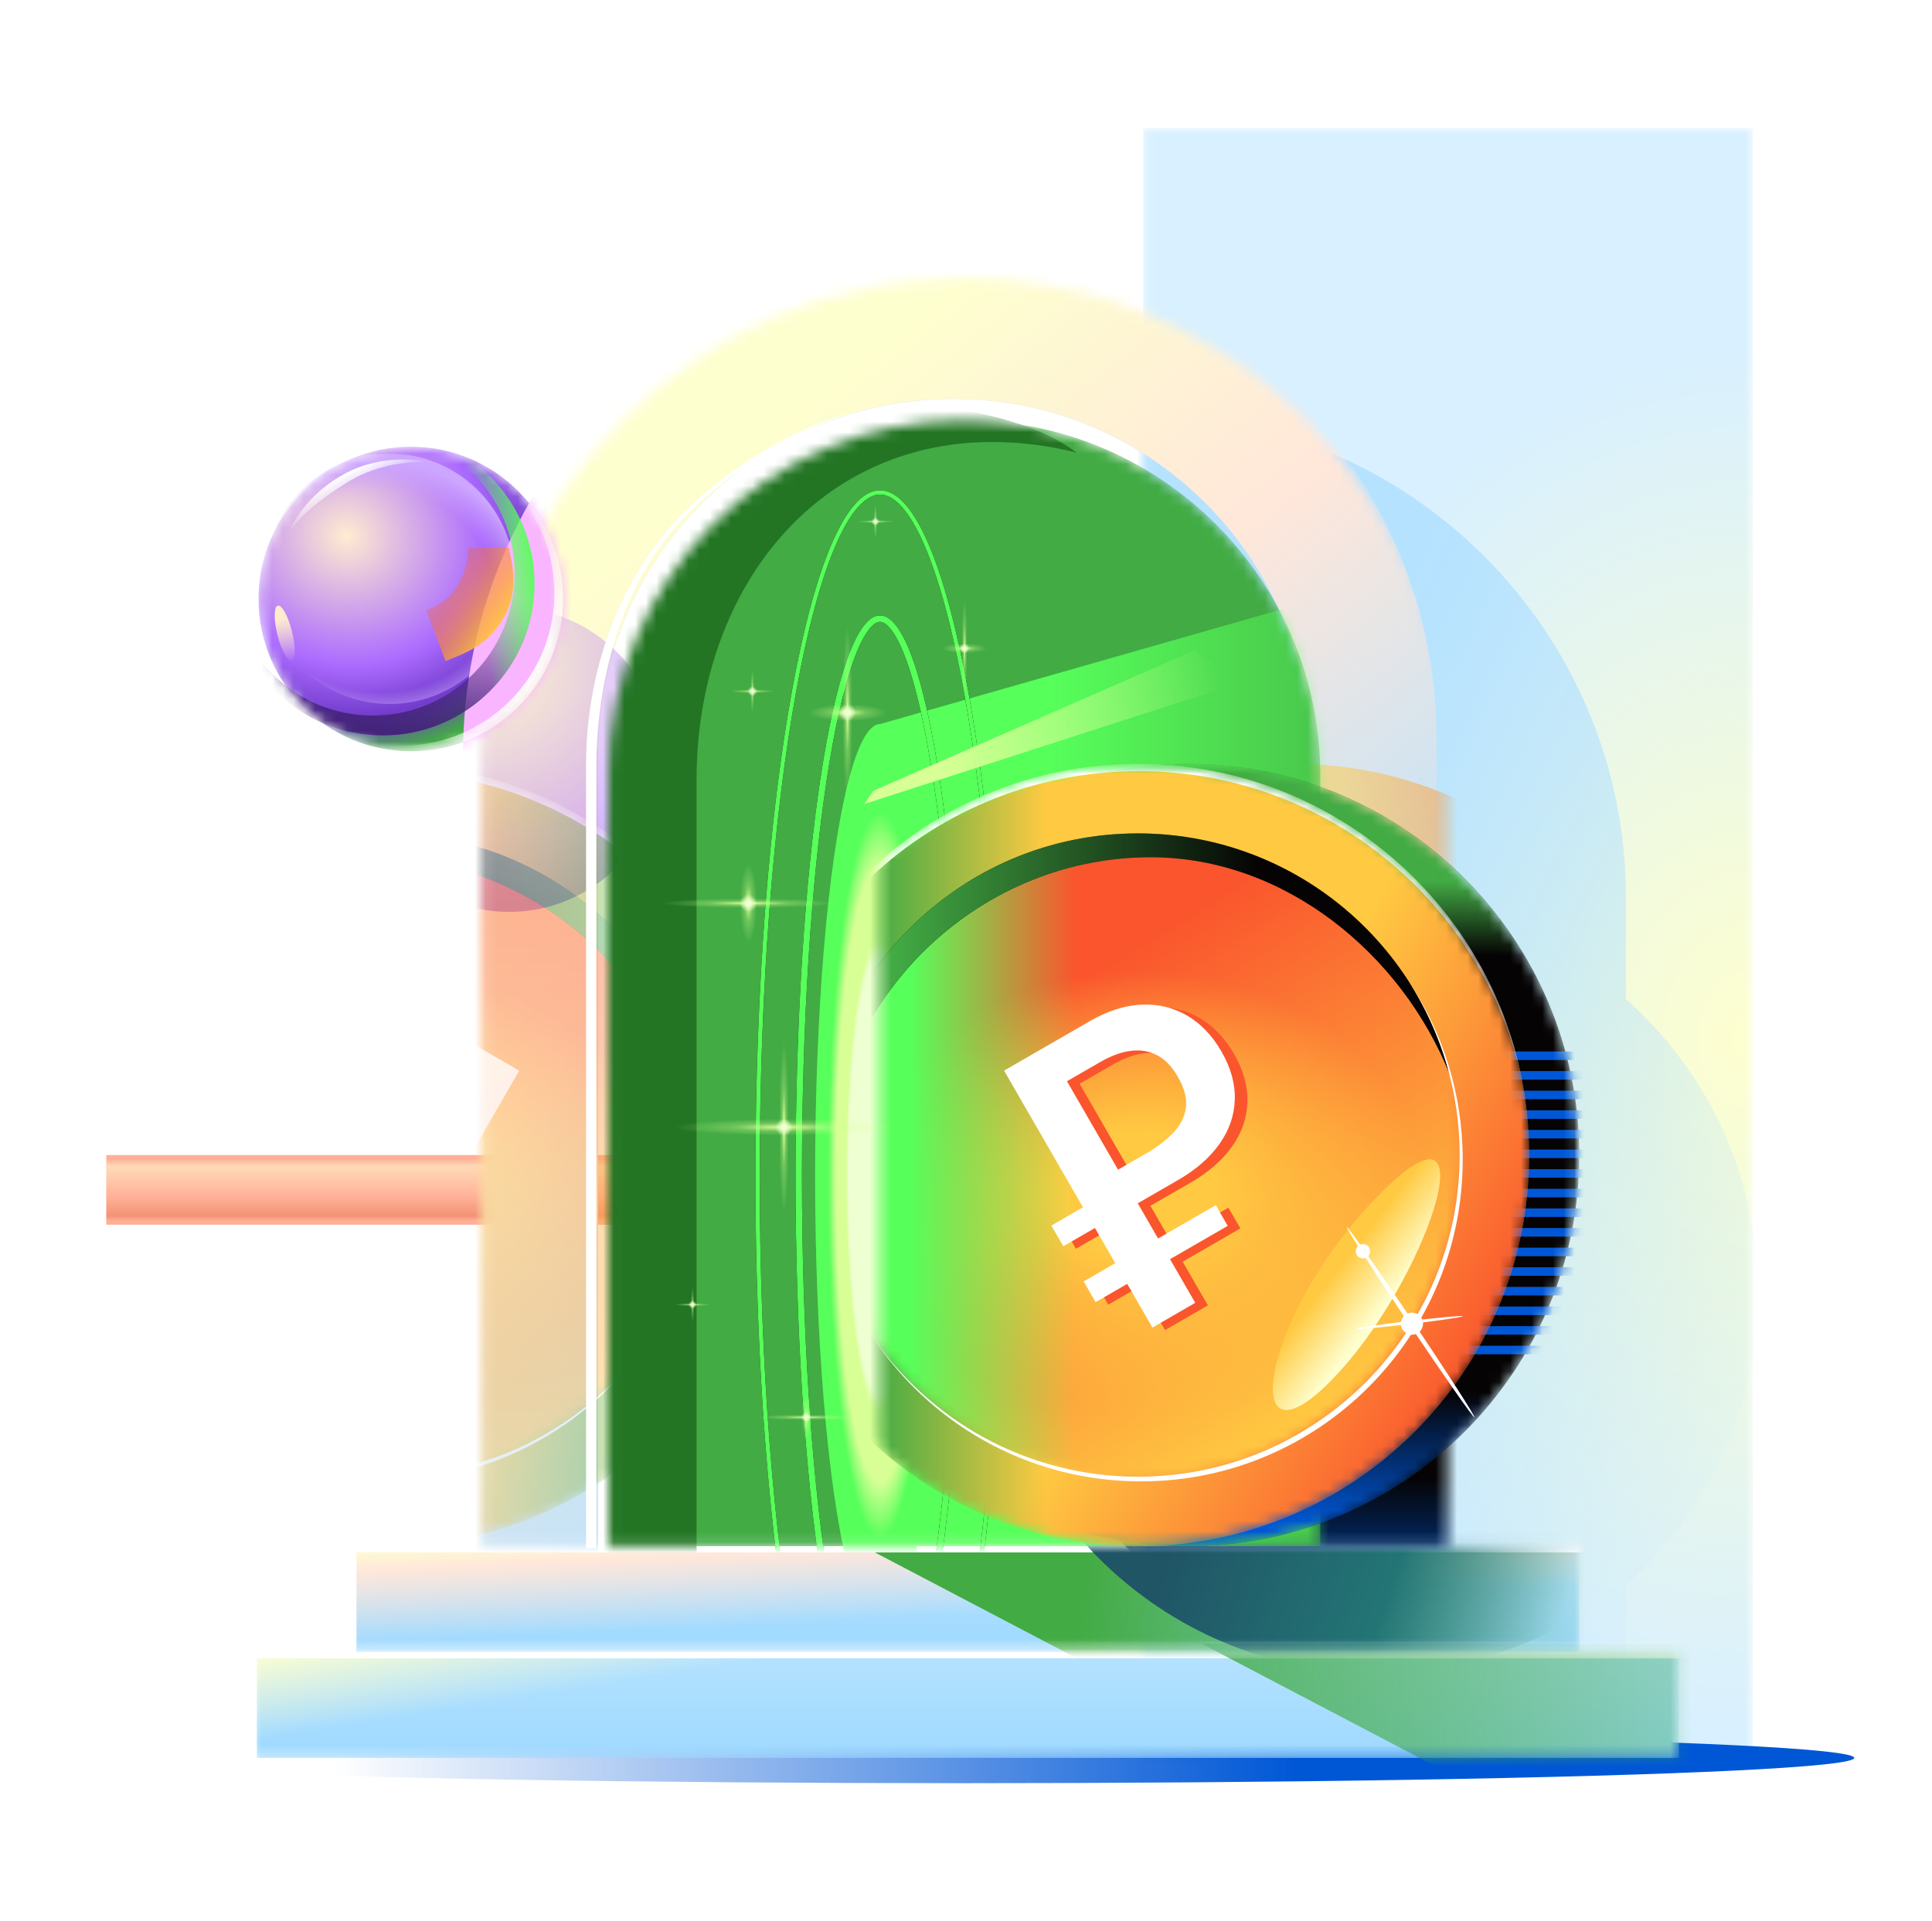 <svg width="181" height="180" viewBox="0 0 181 180" fill="none" xmlns="http://www.w3.org/2000/svg">
<mask id="mask0_30769_223461" style="mask-type:alpha" maskUnits="userSpaceOnUse" x="107" y="12" width="58" height="153">
<rect x="107.094" y="12" width="57.107" height="152.703" fill="white"/>
</mask>
<g mask="url(#mask0_30769_223461)">
<g filter="url(#filter0_ii_30769_223461)">
<rect x="107.094" y="12" width="57.107" height="152.703" fill="#D8F0FF"/>
<rect x="107.094" y="12" width="57.107" height="152.703" fill="url(#paint0_radial_30769_223461)"/>
</g>
<g filter="url(#filter1_f_30769_223461)">
<path d="M107.095 38.898C82.111 38.898 61.858 59.152 61.858 84.135V157.712H49.5V167.628H40.176V177.544H174.013V167.628H164.689V157.712H152.331V148.506C159.911 141.791 164.689 131.985 164.689 121.062C164.689 110.139 159.911 100.333 152.331 93.618V84.135C152.331 59.152 132.078 38.898 107.095 38.898Z" fill="url(#paint1_linear_30769_223461)"/>
</g>
</g>
<mask id="mask1_30769_223461" style="mask-type:alpha" maskUnits="userSpaceOnUse" x="32" y="144" width="116" height="11">
<rect x="32.766" y="144.871" width="115.189" height="9.916" fill="white"/>
</mask>
<g mask="url(#mask1_30769_223461)">
<rect x="32.766" y="144.871" width="115.189" height="9.916" fill="#B5E2FF"/>
<rect x="32.766" y="144.871" width="115.189" height="9.916" fill="url(#paint2_linear_30769_223461)"/>
<rect x="32.766" y="144.871" width="115.189" height="9.916" fill="url(#paint3_linear_30769_223461)"/>
<g filter="url(#filter2_f_30769_223461)">
<path d="M77.848 143.295H164.175V156.363H102.768L77.848 143.295Z" fill="url(#paint4_linear_30769_223461)"/>
</g>
<g filter="url(#filter3_f_30769_223461)">
<path fill-rule="evenodd" clip-rule="evenodd" d="M148.517 143.871H31.766V155.787H33.392V145.453H148.517V143.871Z" fill="url(#paint5_linear_30769_223461)"/>
</g>
<g filter="url(#filter4_f_30769_223461)">
<path d="M128.861 156.736C149.102 156.736 165.511 140.327 165.511 120.086C165.511 99.844 149.102 83.436 128.861 83.436C108.62 83.436 92.211 99.844 92.211 120.086C92.211 140.327 108.62 156.736 128.861 156.736Z" fill="url(#paint6_linear_30769_223461)"/>
</g>
</g>
<g filter="url(#filter5_f_30769_223461)">
<ellipse cx="83.358" cy="2.37" rx="83.358" ry="2.37" transform="matrix(1 0 0 -1 7 167.074)" fill="url(#paint7_linear_30769_223461)"/>
</g>
<rect x="9.953" y="108.221" width="49.852" height="6.528" fill="url(#paint8_linear_30769_223461)"/>
<mask id="mask2_30769_223461" style="mask-type:alpha" maskUnits="userSpaceOnUse" x="23" y="154" width="135" height="11">
<rect x="23.438" y="154.787" width="133.837" height="9.916" fill="white"/>
</mask>
<g mask="url(#mask2_30769_223461)">
<rect x="23.438" y="154.787" width="133.837" height="9.916" fill="#B5E2FF"/>
<rect x="23.438" y="154.787" width="133.837" height="9.916" fill="url(#paint9_linear_30769_223461)"/>
<rect x="23.438" y="154.787" width="133.837" height="9.916" fill="url(#paint10_linear_30769_223461)"/>
<g filter="url(#filter6_f_30769_223461)">
<path fill-rule="evenodd" clip-rule="evenodd" d="M157.275 153.787H22.438V166.703H24.064V155.369H157.275V153.787Z" fill="url(#paint11_linear_30769_223461)"/>
</g>
<g filter="url(#filter7_f_30769_223461)">
<path d="M112.586 154.006H198.913V167.074H137.507L112.586 154.006Z" fill="url(#paint12_linear_30769_223461)"/>
</g>
</g>
<mask id="mask3_30769_223461" style="mask-type:alpha" maskUnits="userSpaceOnUse" x="45" y="26" width="91" height="119">
<path d="M45.121 71.295C45.121 46.312 65.374 26.059 90.358 26.059C115.341 26.059 135.594 46.312 135.594 71.295V144.872H45.121V71.295Z" fill="white"/>
</mask>
<g mask="url(#mask3_30769_223461)">
<g filter="url(#filter8_i_30769_223461)">
<path d="M90.358 26.059C65.374 26.059 45.121 46.312 45.121 71.295V151.729L57.02 151.729V72.707C57.02 54.295 71.946 39.37 90.358 39.37C108.769 39.37 123.695 54.295 123.695 72.707V151.729L135.594 151.729V71.295C135.594 46.312 115.341 26.059 90.358 26.059Z" fill="#B5E2FF"/>
<path d="M90.358 26.059C65.374 26.059 45.121 46.312 45.121 71.295V151.729L57.02 151.729V72.707C57.02 54.295 71.946 39.37 90.358 39.37C108.769 39.37 123.695 54.295 123.695 72.707V151.729L135.594 151.729V71.295C135.594 46.312 115.341 26.059 90.358 26.059Z" fill="url(#paint13_linear_30769_223461)"/>
</g>
<g filter="url(#filter9_f_30769_223461)">
<circle cx="47.689" cy="71.171" r="14.267" fill="url(#paint14_radial_30769_223461)" fill-opacity="0.44"/>
</g>
<g opacity="0.5" filter="url(#filter10_f_30769_223461)">
<path d="M121.267 144.873C141.509 144.873 157.917 128.464 157.917 108.222C157.917 87.981 141.509 71.572 121.267 71.572C101.026 71.572 84.617 87.981 84.617 108.222C84.617 128.464 101.026 144.873 121.267 144.873Z" fill="#FFCA42"/>
<path d="M121.267 144.873C141.509 144.873 157.917 128.464 157.917 108.222C157.917 87.981 141.509 71.572 121.267 71.572C101.026 71.572 84.617 87.981 84.617 108.222C84.617 128.464 101.026 144.873 121.267 144.873Z" fill="url(#paint15_linear_30769_223461)"/>
<path d="M121.267 144.873C141.509 144.873 157.917 128.464 157.917 108.222C157.917 87.981 141.509 71.572 121.267 71.572C101.026 71.572 84.617 87.981 84.617 108.222C84.617 128.464 101.026 144.873 121.267 144.873Z" fill="url(#paint16_linear_30769_223461)"/>
</g>
<g opacity="0.4" filter="url(#filter11_f_30769_223461)">
<mask id="mask4_30769_223461" style="mask-type:alpha" maskUnits="userSpaceOnUse" x="-6" y="71" width="67" height="74">
<rect width="65.506" height="73.3" transform="matrix(-1 0 0 1 60.266 71.572)" fill="white"/>
</mask>
<g mask="url(#mask4_30769_223461)">
<mask id="mask5_30769_223461" style="mask-type:alpha" maskUnits="userSpaceOnUse" x="-6" y="71" width="75" height="74">
<path d="M31.409 144.873C11.167 144.873 -5.242 128.464 -5.242 108.222C-5.242 87.981 11.167 71.572 31.409 71.572C51.65 71.572 68.059 87.981 68.059 108.222C68.059 128.464 51.65 144.873 31.409 144.873Z" fill="white"/>
</mask>
<g mask="url(#mask5_30769_223461)">
<path d="M31.409 144.873C11.167 144.873 -5.242 128.464 -5.242 108.222C-5.242 87.981 11.167 71.572 31.409 71.572C51.65 71.572 68.059 87.981 68.059 108.222C68.059 128.464 51.65 144.873 31.409 144.873Z" fill="#050304"/>
<path d="M31.409 144.873C11.167 144.873 -5.242 128.464 -5.242 108.222C-5.242 87.981 11.167 71.572 31.409 71.572C51.65 71.572 68.059 87.981 68.059 108.222C68.059 128.464 51.65 144.873 31.409 144.873Z" fill="url(#paint17_linear_30769_223461)"/>
<path d="M31.409 144.873C11.167 144.873 -5.242 128.464 -5.242 108.222C-5.242 87.981 11.167 71.572 31.409 71.572C51.65 71.572 68.059 87.981 68.059 108.222C68.059 128.464 51.65 144.873 31.409 144.873Z" fill="url(#paint18_linear_30769_223461)"/>
</g>
<mask id="mask6_30769_223461" style="mask-type:alpha" maskUnits="userSpaceOnUse" x="-1" y="71" width="74" height="74">
<path d="M36.1 144.873C15.859 144.873 -0.55 128.464 -0.55 108.222C-0.55 87.981 15.859 71.572 36.1 71.572C56.341 71.572 72.75 87.981 72.75 108.222C72.75 128.464 56.341 144.873 36.1 144.873Z" fill="#91BD65"/>
</mask>
<g mask="url(#mask6_30769_223461)">
<path d="M36.1 144.873C15.859 144.873 -0.55 128.464 -0.55 108.222C-0.55 87.981 15.859 71.572 36.1 71.572C56.341 71.572 72.75 87.981 72.75 108.222C72.75 128.464 56.341 144.873 36.1 144.873Z" fill="#FFCA42"/>
<path d="M36.1 144.873C15.859 144.873 -0.55 128.464 -0.55 108.222C-0.55 87.981 15.859 71.572 36.1 71.572C56.341 71.572 72.75 87.981 72.75 108.222C72.75 128.464 56.341 144.873 36.1 144.873Z" fill="url(#paint19_linear_30769_223461)"/>
<path d="M36.1 144.873C15.859 144.873 -0.55 128.464 -0.55 108.222C-0.55 87.981 15.859 71.572 36.1 71.572C56.341 71.572 72.75 87.981 72.75 108.222C72.75 128.464 56.341 144.873 36.1 144.873Z" fill="url(#paint20_linear_30769_223461)"/>
<mask id="mask7_30769_223461" style="mask-type:alpha" maskUnits="userSpaceOnUse" x="5" y="78" width="62" height="61">
<path d="M36.099 138.357C19.455 138.357 5.963 124.865 5.963 108.222C5.963 91.578 19.455 78.086 36.099 78.086C52.742 78.086 66.234 91.578 66.234 108.222C66.234 124.865 52.742 138.357 36.099 138.357Z" fill="#91BD65"/>
</mask>
<g mask="url(#mask7_30769_223461)">
<path d="M36.099 138.357C19.455 138.357 5.963 124.865 5.963 108.222C5.963 91.578 19.455 78.086 36.099 78.086C52.742 78.086 66.234 91.578 66.234 108.222C66.234 124.865 52.742 138.357 36.099 138.357Z" fill="#FA552D"/>
<path d="M36.099 138.357C19.455 138.357 5.963 124.865 5.963 108.222C5.963 91.578 19.455 78.086 36.099 78.086C52.742 78.086 66.234 91.578 66.234 108.222C66.234 124.865 52.742 138.357 36.099 138.357Z" fill="url(#paint21_linear_30769_223461)"/>
<path d="M36.099 138.357C19.455 138.357 5.963 124.865 5.963 108.222C5.963 91.578 19.455 78.086 36.099 78.086C52.742 78.086 66.234 91.578 66.234 108.222C66.234 124.865 52.742 138.357 36.099 138.357Z" fill="url(#paint22_radial_30769_223461)"/>
<path d="M29.558 122.309L33.562 124.621L38.948 115.292L41.91 117.002L43.03 115.063L40.067 113.353L47.459 100.549L39.434 95.916C37.776 94.959 36.171 94.443 34.616 94.368C33.06 94.293 31.638 94.626 30.344 95.371C29.053 96.116 27.972 97.236 27.102 98.743C26.219 100.272 25.799 101.778 25.844 103.262C25.889 104.747 26.37 106.132 27.285 107.422C28.199 108.712 29.494 109.838 31.163 110.802L34.935 112.98L29.551 122.305L29.558 122.309ZM27.626 113.154L26.507 115.093L38.886 122.24L40.006 120.301L27.626 113.154ZM34.189 108.337C33.19 107.76 32.35 107.126 31.666 106.432C30.986 105.74 30.572 104.959 30.436 104.085C30.298 103.216 30.55 102.22 31.195 101.102C31.746 100.148 32.394 99.48 33.139 99.097C33.883 98.713 34.707 98.582 35.604 98.697C36.5 98.812 37.455 99.167 38.464 99.75L41.567 101.541L36.782 109.829L34.191 108.334L34.189 108.337Z" fill="#050304"/>
<path d="M30.741 122.073L34.745 124.385L40.131 115.055L43.094 116.766L44.213 114.827L41.251 113.117L48.643 100.313L40.618 95.68C38.96 94.722 37.355 94.207 35.799 94.132C34.244 94.057 32.822 94.39 31.528 95.134C30.237 95.88 29.156 96.999 28.285 98.507C27.403 100.036 26.983 101.541 27.028 103.026C27.073 104.51 27.554 105.896 28.468 107.186C29.383 108.476 30.677 109.602 32.346 110.565L36.119 112.743L30.734 122.069L30.741 122.073ZM28.81 112.918L27.691 114.856L40.07 122.004L41.189 120.065L28.81 112.918ZM35.373 108.101C34.373 107.524 33.534 106.889 32.85 106.195C32.169 105.504 31.756 104.722 31.619 103.849C31.481 102.979 31.733 101.984 32.379 100.866C32.929 99.912 33.577 99.244 34.322 98.86C35.067 98.477 35.891 98.345 36.787 98.461C37.684 98.576 38.638 98.931 39.648 99.514L42.751 101.305L37.965 109.593L35.375 108.097L35.373 108.101Z" fill="white"/>
</g>
<path d="M34.925 80.319C51.567 80.319 65.305 94.142 65.305 110.783C65.305 113.448 64.702 117.026 64.054 119.49C65.459 116.004 66.234 112.209 66.234 108.222C66.234 91.58 52.74 78.086 36.099 78.086C22.121 78.086 10.37 87.611 6.957 100.521C11.428 89.454 22.27 80.319 34.925 80.319Z" fill="#050304"/>
<path d="M34.925 80.319C51.567 80.319 65.305 94.142 65.305 110.783C65.305 113.448 64.702 117.026 64.054 119.49C65.459 116.004 66.234 112.209 66.234 108.222C66.234 91.58 52.74 78.086 36.099 78.086C22.121 78.086 10.37 87.611 6.957 100.521C11.428 89.454 22.27 80.319 34.925 80.319Z" fill="url(#paint23_linear_30769_223461)"/>
<path d="M72.748 108.595C72.54 88.489 56.177 72.254 36.022 72.254C18.451 72.254 3.761 84.593 0.146 101.079C3.469 84.257 18.303 71.572 36.1 71.572C56.341 71.572 72.75 87.981 72.75 108.222C72.75 108.347 72.749 108.471 72.748 108.595Z" fill="white"/>
<path d="M5.965 108.221C5.965 124.865 19.457 138.357 36.101 138.357C46.581 138.357 55.812 133.007 61.211 124.89C55.856 133.254 46.482 138.798 35.813 138.798C19.169 138.798 5.677 125.306 5.677 108.663C5.677 102.499 7.527 96.768 10.703 91.994C7.704 96.678 5.965 102.247 5.965 108.221Z" fill="white"/>
</g>
</g>
</g>
<g filter="url(#filter12_f_30769_223461)">
<path d="M55.871 71.667V145.055H54.906V71.667C54.906 61.945 58.663 53.347 64.179 47.895C68.541 43.584 75.092 39.596 80.918 38.406C78.165 38.968 71.384 41.638 65.028 47.563C57.083 54.969 55.871 66.415 55.871 71.667Z" fill="white"/>
</g>
<path d="M130.517 154.789C150.759 154.789 167.167 138.38 167.167 118.138C167.167 97.897 150.759 81.488 130.517 81.488C110.276 81.488 93.867 97.897 93.867 118.138C93.867 138.38 110.276 154.789 130.517 154.789Z" fill="#050304"/>
<path d="M130.517 154.789C150.759 154.789 167.167 138.38 167.167 118.138C167.167 97.897 150.759 81.488 130.517 81.488C110.276 81.488 93.867 97.897 93.867 118.138C93.867 138.38 110.276 154.789 130.517 154.789Z" fill="url(#paint24_linear_30769_223461)"/>
</g>
<mask id="mask8_30769_223461" style="mask-type:alpha" maskUnits="userSpaceOnUse" x="57" y="39" width="67" height="106">
<path d="M57.02 72.707C57.02 54.295 71.945 39.369 90.357 39.369C108.769 39.369 123.695 54.295 123.695 72.707V144.871H57.02V72.707Z" fill="white"/>
</mask>
<g mask="url(#mask8_30769_223461)">
<path d="M57.02 72.707C57.02 54.295 71.945 39.369 90.357 39.369C108.769 39.369 123.695 54.295 123.695 72.707V144.871H57.02V72.707Z" fill="#42AB44"/>
<g filter="url(#filter13_f_30769_223461)">
<path d="M82.445 67.842L130.834 54.018V144.87H82.445L82.445 67.842Z" fill="url(#paint25_linear_30769_223461)"/>
</g>
<g filter="url(#filter14_f_30769_223461)">
<ellipse cx="82.445" cy="110.127" rx="6.082" ry="42.285" fill="url(#paint26_radial_30769_223461)"/>
</g>
<g filter="url(#filter15_f_30769_223461)">
<path d="M90.054 110.127C90.054 124.605 89.169 137.706 87.74 147.182C87.026 151.922 86.177 155.742 85.24 158.37C84.771 159.686 84.285 160.685 83.796 161.35C83.3 162.023 82.845 162.294 82.443 162.294C82.041 162.294 81.585 162.023 81.09 161.35C80.6 160.685 80.115 159.686 79.646 158.37C78.709 155.742 77.86 151.922 77.145 147.182C75.716 137.706 74.831 124.605 74.831 110.127C74.831 95.649 75.716 82.548 77.145 73.072C77.86 68.332 78.709 64.512 79.646 61.884C80.115 60.568 80.6 59.569 81.09 58.904C81.585 58.231 82.041 57.96 82.443 57.96C82.845 57.96 83.3 58.231 83.796 58.904C84.285 59.569 84.771 60.568 85.24 61.884C86.177 64.512 87.026 68.332 87.74 73.072C89.169 82.548 90.054 95.649 90.054 110.127Z" stroke="black" stroke-width="0.6"/>
<path d="M90.054 110.127C90.054 124.605 89.169 137.706 87.74 147.182C87.026 151.922 86.177 155.742 85.24 158.37C84.771 159.686 84.285 160.685 83.796 161.35C83.3 162.023 82.845 162.294 82.443 162.294C82.041 162.294 81.585 162.023 81.09 161.35C80.6 160.685 80.115 159.686 79.646 158.37C78.709 155.742 77.86 151.922 77.145 147.182C75.716 137.706 74.831 124.605 74.831 110.127C74.831 95.649 75.716 82.548 77.145 73.072C77.86 68.332 78.709 64.512 79.646 61.884C80.115 60.568 80.6 59.569 81.09 58.904C81.585 58.231 82.041 57.96 82.443 57.96C82.845 57.96 83.3 58.231 83.796 58.904C84.285 59.569 84.771 60.568 85.24 61.884C86.177 64.512 87.026 68.332 87.74 73.072C89.169 82.548 90.054 95.649 90.054 110.127Z" stroke="url(#paint27_radial_30769_223461)" stroke-width="0.6"/>
</g>
<g filter="url(#filter16_f_30769_223461)">
<path d="M93.922 110.128C93.922 127.846 92.615 143.882 90.506 155.484C89.45 161.286 88.196 165.97 86.808 169.198C86.114 170.813 85.391 172.052 84.651 172.884C83.91 173.718 83.173 174.122 82.448 174.122C81.722 174.122 80.985 173.718 80.244 172.884C79.504 172.052 78.781 170.813 78.087 169.198C76.699 165.97 75.445 161.286 74.389 155.484C72.28 143.882 70.973 127.846 70.973 110.128C70.973 92.409 72.28 76.373 74.389 64.771C75.445 58.969 76.699 54.285 78.087 51.057C78.781 49.442 79.504 48.203 80.244 47.371C80.985 46.537 81.722 46.134 82.448 46.134C83.173 46.134 83.91 46.537 84.651 47.371C85.391 48.203 86.114 49.442 86.808 51.057C88.196 54.285 89.45 58.969 90.506 64.771C92.615 76.373 93.922 92.409 93.922 110.128Z" stroke="black" stroke-width="0.4"/>
<path d="M93.922 110.128C93.922 127.846 92.615 143.882 90.506 155.484C89.45 161.286 88.196 165.97 86.808 169.198C86.114 170.813 85.391 172.052 84.651 172.884C83.91 173.718 83.173 174.122 82.448 174.122C81.722 174.122 80.985 173.718 80.244 172.884C79.504 172.052 78.781 170.813 78.087 169.198C76.699 165.97 75.445 161.286 74.389 155.484C72.28 143.882 70.973 127.846 70.973 110.128C70.973 92.409 72.28 76.373 74.389 64.771C75.445 58.969 76.699 54.285 78.087 51.057C78.781 49.442 79.504 48.203 80.244 47.371C80.985 46.537 81.722 46.134 82.448 46.134C83.173 46.134 83.91 46.537 84.651 47.371C85.391 48.203 86.114 49.442 86.808 51.057C88.196 54.285 89.45 58.969 90.506 64.771C92.615 76.373 93.922 92.409 93.922 110.128Z" stroke="url(#paint28_radial_30769_223461)" stroke-width="0.4"/>
</g>
<g filter="url(#filter17_f_30769_223461)">
<path d="M85.345 38.018C66.933 38.018 49.129 54.296 49.129 72.707V152.956L65.258 152.956V73.068C65.258 55.586 76.197 41.415 92.941 41.415C95.672 41.415 98.322 41.761 100.85 42.411C97.293 39.615 90.318 38.018 85.345 38.018Z" fill="#237524"/>
</g>
<g filter="url(#filter18_f_30769_223461)">
<path d="M111.905 60.935L81.803 74.095L80.975 75.329L116.215 63.949L111.905 60.935Z" fill="url(#paint29_linear_30769_223461)"/>
</g>
</g>
<mask id="mask9_30769_223461" style="mask-type:alpha" maskUnits="userSpaceOnUse" x="82" y="71" width="66" height="74">
<rect x="82.445" y="71.572" width="65.506" height="73.3" fill="white"/>
</mask>
<g mask="url(#mask9_30769_223461)">
<mask id="mask10_30769_223461" style="mask-type:alpha" maskUnits="userSpaceOnUse" x="74" y="71" width="74" height="74">
<path d="M111.302 144.873C131.544 144.873 147.953 128.464 147.953 108.222C147.953 87.981 131.544 71.572 111.302 71.572C91.061 71.572 74.652 87.981 74.652 108.222C74.652 128.464 91.061 144.873 111.302 144.873Z" fill="white"/>
</mask>
<g mask="url(#mask10_30769_223461)">
<path d="M111.302 144.873C131.544 144.873 147.953 128.464 147.953 108.222C147.953 87.981 131.544 71.572 111.302 71.572C91.061 71.572 74.652 87.981 74.652 108.222C74.652 128.464 91.061 144.873 111.302 144.873Z" fill="#050304"/>
<path d="M111.302 144.873C131.544 144.873 147.953 128.464 147.953 108.222C147.953 87.981 131.544 71.572 111.302 71.572C91.061 71.572 74.652 87.981 74.652 108.222C74.652 128.464 91.061 144.873 111.302 144.873Z" fill="url(#paint30_linear_30769_223461)"/>
<path d="M111.302 144.873C131.544 144.873 147.953 128.464 147.953 108.222C147.953 87.981 131.544 71.572 111.302 71.572C91.061 71.572 74.652 87.981 74.652 108.222C74.652 128.464 91.061 144.873 111.302 144.873Z" fill="url(#paint31_linear_30769_223461)"/>
<path fill-rule="evenodd" clip-rule="evenodd" d="M136.703 99.316H150.981V98.516H136.703V99.316ZM136.703 101.154H150.981V100.354H136.703V101.154ZM150.981 102.991H136.703V102.191H150.981V102.991ZM136.703 104.829H150.981V104.029H136.703V104.829ZM150.981 106.667H136.703V105.867H150.981V106.667ZM136.703 108.507H150.981V107.707H136.703V108.507ZM150.981 110.345H136.703V109.545H150.981V110.345ZM136.703 112.183H150.981V111.383H136.703V112.183ZM150.981 114.021H136.703V113.221H150.981V114.021ZM136.703 115.859H150.981V115.059H136.703V115.859ZM150.981 117.698H136.703V116.898H150.981V117.698ZM136.703 119.536H150.981V118.736H136.703V119.536ZM150.981 121.374H136.703V120.574H150.981V121.374ZM136.703 123.212H150.981V122.412H136.703V123.212ZM150.981 125.05H136.703V124.25H150.981V125.05ZM136.703 126.888H150.981V126.088H136.703V126.888Z" fill="#0057D6"/>
</g>
<mask id="mask11_30769_223461" style="mask-type:alpha" maskUnits="userSpaceOnUse" x="69" y="71" width="75" height="74">
<path d="M106.611 144.873C126.852 144.873 143.261 128.464 143.261 108.222C143.261 87.981 126.852 71.572 106.611 71.572C86.37 71.572 69.961 87.981 69.961 108.222C69.961 128.464 86.37 144.873 106.611 144.873Z" fill="#91BD65"/>
</mask>
<g mask="url(#mask11_30769_223461)">
<path d="M106.611 144.873C126.852 144.873 143.261 128.464 143.261 108.222C143.261 87.981 126.852 71.572 106.611 71.572C86.37 71.572 69.961 87.981 69.961 108.222C69.961 128.464 86.37 144.873 106.611 144.873Z" fill="#FFCA42"/>
<path d="M106.611 144.873C126.852 144.873 143.261 128.464 143.261 108.222C143.261 87.981 126.852 71.572 106.611 71.572C86.37 71.572 69.961 87.981 69.961 108.222C69.961 128.464 86.37 144.873 106.611 144.873Z" fill="url(#paint32_linear_30769_223461)"/>
<path d="M106.611 144.873C126.852 144.873 143.261 128.464 143.261 108.222C143.261 87.981 126.852 71.572 106.611 71.572C86.37 71.572 69.961 87.981 69.961 108.222C69.961 128.464 86.37 144.873 106.611 144.873Z" fill="url(#paint33_linear_30769_223461)"/>
<mask id="mask12_30769_223461" style="mask-type:alpha" maskUnits="userSpaceOnUse" x="76" y="78" width="61" height="61">
<path d="M106.612 138.357C123.256 138.357 136.748 124.865 136.748 108.222C136.748 91.578 123.256 78.086 106.612 78.086C89.969 78.086 76.477 91.578 76.477 108.222C76.477 124.865 89.969 138.357 106.612 138.357Z" fill="#91BD65"/>
</mask>
<g mask="url(#mask12_30769_223461)">
<path d="M106.612 138.357C123.256 138.357 136.748 124.865 136.748 108.222C136.748 91.578 123.256 78.086 106.612 78.086C89.969 78.086 76.477 91.578 76.477 108.222C76.477 124.865 89.969 138.357 106.612 138.357Z" fill="#FA552D"/>
<path d="M106.612 138.357C123.256 138.357 136.748 124.865 136.748 108.222C136.748 91.578 123.256 78.086 106.612 78.086C89.969 78.086 76.477 91.578 76.477 108.222C76.477 124.865 89.969 138.357 106.612 138.357Z" fill="url(#paint34_linear_30769_223461)"/>
<path d="M106.612 138.357C123.256 138.357 136.748 124.865 136.748 108.222C136.748 91.578 123.256 78.086 106.612 78.086C89.969 78.086 76.477 91.578 76.477 108.222C76.477 124.865 89.969 138.357 106.612 138.357Z" fill="url(#paint35_radial_30769_223461)"/>
<path d="M106.612 138.357C123.256 138.357 136.748 124.865 136.748 108.222C136.748 91.578 123.256 78.086 106.612 78.086C89.969 78.086 76.477 91.578 76.477 108.222C76.477 124.865 89.969 138.357 106.612 138.357Z" fill="url(#paint36_linear_30769_223461)"/>
<path d="M125.884 128.076C134.019 118.843 139.672 101.37 129.27 111.877C117.631 123.646 115.64 139.705 125.884 128.076Z" fill="#FFCA42"/>
<path d="M125.884 128.076C134.019 118.843 139.672 101.37 129.27 111.877C117.631 123.646 115.64 139.705 125.884 128.076Z" fill="url(#paint37_linear_30769_223461)"/>
<path d="M113.153 122.309L109.149 124.621L103.763 115.292L100.801 117.002L99.681 115.063L102.644 113.353L95.252 100.549L103.277 95.916C104.935 94.959 106.54 94.443 108.095 94.368C109.651 94.293 111.073 94.626 112.367 95.371C113.658 96.116 114.739 97.236 115.609 98.743C116.492 100.272 116.912 101.778 116.867 103.262C116.822 104.747 116.341 106.132 115.426 107.422C114.512 108.712 113.217 109.838 111.548 110.802L107.776 112.98L113.16 122.305L113.153 122.309ZM115.085 113.154L116.204 115.093L103.825 122.24L102.705 120.301L115.085 113.154ZM108.522 108.337C109.521 107.76 110.361 107.126 111.045 106.432C111.725 105.74 112.139 104.959 112.275 104.085C112.413 103.216 112.161 102.22 111.516 101.102C110.965 100.148 110.317 99.48 109.572 99.097C108.828 98.713 108.004 98.582 107.107 98.697C106.211 98.812 105.256 99.167 104.247 99.75L101.144 101.541L105.929 109.829L108.52 108.334L108.522 108.337Z" fill="#FA552D"/>
<path d="M111.97 122.073L107.966 124.385L102.58 115.055L99.617 116.766L98.498 114.827L101.46 113.117L94.068 100.313L102.093 95.68C103.751 94.722 105.356 94.207 106.912 94.132C108.467 94.057 109.889 94.39 111.183 95.134C112.474 95.88 113.555 96.999 114.425 98.507C115.308 100.036 115.728 101.541 115.683 103.026C115.638 104.51 115.157 105.896 114.243 107.186C113.328 108.476 112.034 109.602 110.365 110.565L106.592 112.743L111.977 122.069L111.97 122.073ZM113.901 112.918L115.02 114.856L102.641 122.004L101.522 120.065L113.901 112.918ZM107.338 108.101C108.338 107.524 109.177 106.889 109.861 106.195C110.541 105.504 110.955 104.722 111.091 103.849C111.23 102.979 110.978 101.984 110.332 100.866C109.781 99.912 109.134 99.244 108.389 98.86C107.644 98.477 106.82 98.345 105.924 98.461C105.027 98.576 104.073 98.931 103.063 99.514L99.96 101.305L104.745 109.593L107.336 108.097L107.338 108.101Z" fill="white"/>
</g>
<path d="M107.786 80.319C91.144 80.319 77.406 94.142 77.406 110.783C77.406 113.448 78.009 117.026 78.657 119.49C77.252 116.004 76.477 112.209 76.477 108.222C76.477 91.58 89.971 78.086 106.612 78.086C120.59 78.086 132.341 87.611 135.754 100.521C131.283 89.454 120.44 80.319 107.786 80.319Z" fill="#050304"/>
<path d="M107.786 80.319C91.144 80.319 77.406 94.142 77.406 110.783C77.406 113.448 78.009 117.026 78.657 119.49C77.252 116.004 76.477 112.209 76.477 108.222C76.477 91.58 89.971 78.086 106.612 78.086C120.59 78.086 132.341 87.611 135.754 100.521C131.283 89.454 120.44 80.319 107.786 80.319Z" fill="url(#paint38_linear_30769_223461)"/>
<path d="M69.963 108.595C70.171 88.489 86.534 72.254 106.689 72.254C124.26 72.254 138.95 84.593 142.565 101.079C139.242 84.257 124.408 71.572 106.611 71.572C86.37 71.572 69.961 87.981 69.961 108.222C69.961 108.347 69.962 108.471 69.963 108.595Z" fill="white"/>
<path d="M136.746 108.221C136.746 124.865 123.254 138.357 106.61 138.357C96.13 138.357 86.899 133.007 81.5 124.89C86.855 133.254 96.229 138.798 106.898 138.798C123.542 138.798 137.034 125.306 137.034 108.663C137.034 102.499 135.184 96.768 132.008 91.994C135.007 96.678 136.746 102.247 136.746 108.221Z" fill="white"/>
</g>
<circle cx="132.282" cy="124.02" r="1.037" transform="rotate(23.229 132.282 124.02)" fill="white"/>
<circle cx="127.689" cy="117.236" r="0.673" transform="rotate(23.229 127.689 117.236)" fill="white"/>
<ellipse cx="132.158" cy="123.887" rx="10.734" ry="0.212" transform="rotate(56.155 132.158 123.887)" fill="white"/>
<ellipse cx="132.04" cy="123.915" rx="5.042" ry="0.145" transform="rotate(-6.771 132.04 123.915)" fill="white"/>
</g>
<ellipse cx="70.122" cy="84.629" rx="0.794" ry="3.723" fill="url(#paint39_radial_30769_223461)"/>
<ellipse cx="70.126" cy="84.629" rx="0.455" ry="8.167" transform="rotate(90 70.126 84.629)" fill="url(#paint40_radial_30769_223461)"/>
<circle cx="70.122" cy="84.628" r="0.81" fill="url(#paint41_radial_30769_223461)"/>
<ellipse cx="79.394" cy="66.766" rx="0.794" ry="3.723" transform="rotate(90 79.394 66.766)" fill="url(#paint42_radial_30769_223461)"/>
<ellipse cx="79.393" cy="66.766" rx="0.455" ry="8.167" transform="rotate(-180 79.393 66.766)" fill="url(#paint43_radial_30769_223461)"/>
<circle cx="79.393" cy="66.767" r="0.81" transform="rotate(90 79.393 66.767)" fill="url(#paint44_radial_30769_223461)"/>
<ellipse cx="73.447" cy="105.614" rx="0.794" ry="10.299" transform="rotate(90 73.447 105.614)" fill="url(#paint45_radial_30769_223461)"/>
<ellipse cx="73.447" cy="105.614" rx="0.455" ry="8.167" transform="rotate(-180 73.447 105.614)" fill="url(#paint46_radial_30769_223461)"/>
<circle cx="73.448" cy="105.615" r="0.81" transform="rotate(90 73.448 105.615)" fill="url(#paint47_radial_30769_223461)"/>
<ellipse cx="90.359" cy="60.751" rx="0.45" ry="2.11" transform="rotate(90 90.359 60.751)" fill="url(#paint48_radial_30769_223461)"/>
<ellipse cx="90.359" cy="60.75" rx="0.258" ry="4.629" transform="rotate(-180 90.359 60.75)" fill="url(#paint49_radial_30769_223461)"/>
<circle cx="90.361" cy="60.75" r="0.459" transform="rotate(90 90.361 60.75)" fill="url(#paint50_radial_30769_223461)"/>
<ellipse cx="75.547" cy="132.792" rx="0.45" ry="2.11" fill="url(#paint51_radial_30769_223461)"/>
<ellipse cx="75.547" cy="132.791" rx="0.258" ry="4.629" transform="rotate(90 75.547 132.791)" fill="url(#paint52_radial_30769_223461)"/>
<circle cx="75.545" cy="132.791" r="0.459" fill="url(#paint53_radial_30769_223461)"/>
<ellipse cx="70.488" cy="64.768" rx="0.184" ry="2.11" transform="rotate(90 70.488 64.768)" fill="url(#paint54_radial_30769_223461)"/>
<ellipse cx="70.485" cy="64.767" rx="0.186" ry="1.998" transform="rotate(-180 70.485 64.767)" fill="url(#paint55_radial_30769_223461)"/>
<circle cx="70.486" cy="64.768" r="0.459" transform="rotate(90 70.486 64.768)" fill="url(#paint56_radial_30769_223461)"/>
<ellipse cx="82.014" cy="48.868" rx="0.151" ry="1.732" transform="rotate(90 82.014 48.868)" fill="url(#paint57_radial_30769_223461)"/>
<ellipse cx="82.015" cy="48.868" rx="0.153" ry="1.64" transform="rotate(-180 82.015 48.868)" fill="url(#paint58_radial_30769_223461)"/>
<circle cx="82.014" cy="48.869" r="0.377" transform="rotate(90 82.014 48.869)" fill="url(#paint59_radial_30769_223461)"/>
<ellipse cx="64.878" cy="122.231" rx="0.151" ry="1.732" transform="rotate(90 64.878 122.231)" fill="url(#paint60_radial_30769_223461)"/>
<ellipse cx="64.878" cy="122.231" rx="0.153" ry="1.64" transform="rotate(-180 64.878 122.231)" fill="url(#paint61_radial_30769_223461)"/>
<circle cx="64.877" cy="122.232" r="0.377" transform="rotate(90 64.877 122.232)" fill="url(#paint62_radial_30769_223461)"/>
<mask id="mask13_30769_223461" style="mask-type:alpha" maskUnits="userSpaceOnUse" x="24" y="41" width="29" height="30">
<circle cx="38.486" cy="56.121" r="14.267" fill="white"/>
</mask>
<g mask="url(#mask13_30769_223461)">
<circle cx="38.486" cy="56.121" r="14.267" fill="url(#paint63_radial_30769_223461)"/>
<g filter="url(#filter19_f_30769_223461)">
<circle cx="36.496" cy="54.233" r="11.723" fill="url(#paint64_radial_30769_223461)"/>
</g>
<g filter="url(#filter20_f_30769_223461)">
<path d="M32.404 44.325C29.148 46.051 27.622 48.612 27.137 49.762C28.351 48.167 29.785 46.925 32.404 45.271C34.957 43.658 37.887 43.19 40.049 43.31C38.73 42.949 35.402 42.735 32.404 44.325Z" fill="url(#paint65_linear_30769_223461)"/>
</g>
<g filter="url(#filter21_f_30769_223461)">
<ellipse cx="26.676" cy="59.326" rx="0.699" ry="2.661" transform="rotate(-14.142 26.676 59.326)" fill="url(#paint66_linear_30769_223461)"/>
</g>
<g filter="url(#filter22_f_30769_223461)">
<path d="M91.567 22.596C64.951 22.596 43.375 44.172 43.375 70.787V156.476L56.051 156.476V72.292C56.051 52.677 71.952 36.776 91.567 36.776C111.181 36.776 127.082 52.677 127.082 72.292V156.476L139.758 156.476V70.787C139.758 44.172 118.182 22.596 91.567 22.596Z" fill="#F9B5FF"/>
</g>
<g filter="url(#filter23_f_30769_223461)">
<path d="M35.859 68.905C43.711 68.905 50.077 62.539 50.077 54.687C50.077 46.834 43.711 40.469 35.859 40.469C35.7 40.469 35.542 40.471 35.385 40.477C42.511 40.718 48.213 46.571 48.213 53.755C48.213 61.093 42.265 67.041 34.927 67.041C27.742 67.041 21.89 61.339 21.648 54.213C21.643 54.37 21.641 54.528 21.641 54.687C21.641 62.539 28.006 68.905 35.859 68.905Z" fill="url(#paint67_linear_30769_223461)"/>
<path d="M35.859 68.905C43.711 68.905 50.077 62.539 50.077 54.687C50.077 46.834 43.711 40.469 35.859 40.469C35.7 40.469 35.542 40.471 35.385 40.477C42.511 40.718 48.213 46.571 48.213 53.755C48.213 61.093 42.265 67.041 34.927 67.041C27.742 67.041 21.89 61.339 21.648 54.213C21.643 54.37 21.641 54.528 21.641 54.687C21.641 62.539 28.006 68.905 35.859 68.905Z" fill="url(#paint68_linear_30769_223461)"/>
</g>
<g filter="url(#filter24_f_30769_223461)">
<path d="M37.672 69.857C45.551 69.857 51.939 63.47 51.939 55.59C51.939 50.756 49.534 46.483 45.856 43.902C49.989 46.401 52.752 50.938 52.752 56.12C52.752 64 46.365 70.388 38.485 70.388C35.44 70.388 32.618 69.434 30.301 67.808C32.452 69.109 34.974 69.857 37.672 69.857Z" fill="url(#paint69_linear_30769_223461)"/>
</g>
<g filter="url(#filter25_f_30769_223461)">
<path d="M41.738 61.942L39.933 57.166C43.244 56.066 43.885 52.784 43.825 51.301L47.661 51.301C47.883 52.474 48.742 55.185 47.186 57.873C45.629 60.562 43.578 61.175 41.738 61.942Z" fill="url(#paint70_linear_30769_223461)"/>
</g>
</g>
<defs>
<filter id="filter0_ii_30769_223461" x="106.594" y="11.5" width="58.107" height="153.703" filterUnits="userSpaceOnUse" color-interpolation-filters="sRGB">
<feFlood flood-opacity="0" result="BackgroundImageFix"/>
<feBlend mode="normal" in="SourceGraphic" in2="BackgroundImageFix" result="shape"/>
<feColorMatrix in="SourceAlpha" type="matrix" values="0 0 0 0 0 0 0 0 0 0 0 0 0 0 0 0 0 0 127 0" result="hardAlpha"/>
<feOffset dx="-0.5" dy="-0.5"/>
<feGaussianBlur stdDeviation="0.5"/>
<feComposite in2="hardAlpha" operator="arithmetic" k2="-1" k3="1"/>
<feColorMatrix type="matrix" values="0 0 0 0 0.662 0 0 0 0 0.865 0 0 0 0 1 0 0 0 1 0"/>
<feBlend mode="normal" in2="shape" result="effect1_innerShadow_30769_223461"/>
<feColorMatrix in="SourceAlpha" type="matrix" values="0 0 0 0 0 0 0 0 0 0 0 0 0 0 0 0 0 0 127 0" result="hardAlpha"/>
<feOffset dx="0.5" dy="0.5"/>
<feGaussianBlur stdDeviation="0.25"/>
<feComposite in2="hardAlpha" operator="arithmetic" k2="-1" k3="1"/>
<feColorMatrix type="matrix" values="0 0 0 0 0.858 0 0 0 0 0.983 0 0 0 0 1 0 0 0 1 0"/>
<feBlend mode="normal" in2="effect1_innerShadow_30769_223461" result="effect2_innerShadow_30769_223461"/>
</filter>
<filter id="filter1_f_30769_223461" x="37.176" y="35.898" width="139.838" height="144.645" filterUnits="userSpaceOnUse" color-interpolation-filters="sRGB">
<feFlood flood-opacity="0" result="BackgroundImageFix"/>
<feBlend mode="normal" in="SourceGraphic" in2="BackgroundImageFix" result="shape"/>
<feGaussianBlur stdDeviation="1.5" result="effect1_foregroundBlur_30769_223461"/>
</filter>
<filter id="filter2_f_30769_223461" x="75.848" y="141.295" width="90.328" height="17.068" filterUnits="userSpaceOnUse" color-interpolation-filters="sRGB">
<feFlood flood-opacity="0" result="BackgroundImageFix"/>
<feBlend mode="normal" in="SourceGraphic" in2="BackgroundImageFix" result="shape"/>
<feGaussianBlur stdDeviation="1" result="effect1_foregroundBlur_30769_223461"/>
</filter>
<filter id="filter3_f_30769_223461" x="31.366" y="143.471" width="117.552" height="12.716" filterUnits="userSpaceOnUse" color-interpolation-filters="sRGB">
<feFlood flood-opacity="0" result="BackgroundImageFix"/>
<feBlend mode="normal" in="SourceGraphic" in2="BackgroundImageFix" result="shape"/>
<feGaussianBlur stdDeviation="0.2" result="effect1_foregroundBlur_30769_223461"/>
</filter>
<filter id="filter4_f_30769_223461" x="88.211" y="79.436" width="81.301" height="81.301" filterUnits="userSpaceOnUse" color-interpolation-filters="sRGB">
<feFlood flood-opacity="0" result="BackgroundImageFix"/>
<feBlend mode="normal" in="SourceGraphic" in2="BackgroundImageFix" result="shape"/>
<feGaussianBlur stdDeviation="2" result="effect1_foregroundBlur_30769_223461"/>
</filter>
<filter id="filter5_f_30769_223461" x="2" y="157.334" width="176.715" height="14.74" filterUnits="userSpaceOnUse" color-interpolation-filters="sRGB">
<feFlood flood-opacity="0" result="BackgroundImageFix"/>
<feBlend mode="normal" in="SourceGraphic" in2="BackgroundImageFix" result="shape"/>
<feGaussianBlur stdDeviation="2.5" result="effect1_foregroundBlur_30769_223461"/>
</filter>
<filter id="filter6_f_30769_223461" x="22.038" y="153.387" width="135.638" height="13.716" filterUnits="userSpaceOnUse" color-interpolation-filters="sRGB">
<feFlood flood-opacity="0" result="BackgroundImageFix"/>
<feBlend mode="normal" in="SourceGraphic" in2="BackgroundImageFix" result="shape"/>
<feGaussianBlur stdDeviation="0.2" result="effect1_foregroundBlur_30769_223461"/>
</filter>
<filter id="filter7_f_30769_223461" x="110.586" y="152.006" width="90.328" height="17.068" filterUnits="userSpaceOnUse" color-interpolation-filters="sRGB">
<feFlood flood-opacity="0" result="BackgroundImageFix"/>
<feBlend mode="normal" in="SourceGraphic" in2="BackgroundImageFix" result="shape"/>
<feGaussianBlur stdDeviation="1" result="effect1_foregroundBlur_30769_223461"/>
</filter>
<filter id="filter8_i_30769_223461" x="44.121" y="25.059" width="91.473" height="126.67" filterUnits="userSpaceOnUse" color-interpolation-filters="sRGB">
<feFlood flood-opacity="0" result="BackgroundImageFix"/>
<feBlend mode="normal" in="SourceGraphic" in2="BackgroundImageFix" result="shape"/>
<feColorMatrix in="SourceAlpha" type="matrix" values="0 0 0 0 0 0 0 0 0 0 0 0 0 0 0 0 0 0 127 0" result="hardAlpha"/>
<feOffset dx="-1" dy="-2"/>
<feGaussianBlur stdDeviation="0.5"/>
<feComposite in2="hardAlpha" operator="arithmetic" k2="-1" k3="1"/>
<feColorMatrix type="matrix" values="0 0 0 0 0.216 0 0 0 0 0.742 0 0 0 0 0.226 0 0 0 1 0"/>
<feBlend mode="normal" in2="shape" result="effect1_innerShadow_30769_223461"/>
</filter>
<filter id="filter9_f_30769_223461" x="28.422" y="51.904" width="38.535" height="38.535" filterUnits="userSpaceOnUse" color-interpolation-filters="sRGB">
<feFlood flood-opacity="0" result="BackgroundImageFix"/>
<feBlend mode="normal" in="SourceGraphic" in2="BackgroundImageFix" result="shape"/>
<feGaussianBlur stdDeviation="2.5" result="effect1_foregroundBlur_30769_223461"/>
</filter>
<filter id="filter10_f_30769_223461" x="82.617" y="69.572" width="77.301" height="77.301" filterUnits="userSpaceOnUse" color-interpolation-filters="sRGB">
<feFlood flood-opacity="0" result="BackgroundImageFix"/>
<feBlend mode="normal" in="SourceGraphic" in2="BackgroundImageFix" result="shape"/>
<feGaussianBlur stdDeviation="1" result="effect1_foregroundBlur_30769_223461"/>
</filter>
<filter id="filter11_f_30769_223461" x="-13.24" y="63.572" width="81.506" height="89.301" filterUnits="userSpaceOnUse" color-interpolation-filters="sRGB">
<feFlood flood-opacity="0" result="BackgroundImageFix"/>
<feBlend mode="normal" in="SourceGraphic" in2="BackgroundImageFix" result="shape"/>
<feGaussianBlur stdDeviation="4" result="effect1_foregroundBlur_30769_223461"/>
</filter>
<filter id="filter12_f_30769_223461" x="54.506" y="38.006" width="26.812" height="107.448" filterUnits="userSpaceOnUse" color-interpolation-filters="sRGB">
<feFlood flood-opacity="0" result="BackgroundImageFix"/>
<feBlend mode="normal" in="SourceGraphic" in2="BackgroundImageFix" result="shape"/>
<feGaussianBlur stdDeviation="0.2" result="effect1_foregroundBlur_30769_223461"/>
</filter>
<filter id="filter13_f_30769_223461" x="74.445" y="46.018" width="64.389" height="106.854" filterUnits="userSpaceOnUse" color-interpolation-filters="sRGB">
<feFlood flood-opacity="0" result="BackgroundImageFix"/>
<feBlend mode="normal" in="SourceGraphic" in2="BackgroundImageFix" result="shape"/>
<feGaussianBlur stdDeviation="4" result="effect1_foregroundBlur_30769_223461"/>
</filter>
<filter id="filter14_f_30769_223461" x="72.363" y="63.842" width="20.164" height="92.57" filterUnits="userSpaceOnUse" color-interpolation-filters="sRGB">
<feFlood flood-opacity="0" result="BackgroundImageFix"/>
<feBlend mode="normal" in="SourceGraphic" in2="BackgroundImageFix" result="shape"/>
<feGaussianBlur stdDeviation="2" result="effect1_foregroundBlur_30769_223461"/>
</filter>
<filter id="filter15_f_30769_223461" x="71.531" y="54.66" width="21.822" height="110.934" filterUnits="userSpaceOnUse" color-interpolation-filters="sRGB">
<feFlood flood-opacity="0" result="BackgroundImageFix"/>
<feBlend mode="normal" in="SourceGraphic" in2="BackgroundImageFix" result="shape"/>
<feGaussianBlur stdDeviation="1.5" result="effect1_foregroundBlur_30769_223461"/>
</filter>
<filter id="filter16_f_30769_223461" x="67.773" y="42.934" width="29.348" height="134.389" filterUnits="userSpaceOnUse" color-interpolation-filters="sRGB">
<feFlood flood-opacity="0" result="BackgroundImageFix"/>
<feBlend mode="normal" in="SourceGraphic" in2="BackgroundImageFix" result="shape"/>
<feGaussianBlur stdDeviation="1.5" result="effect1_foregroundBlur_30769_223461"/>
</filter>
<filter id="filter17_f_30769_223461" x="39.129" y="28.018" width="71.721" height="134.938" filterUnits="userSpaceOnUse" color-interpolation-filters="sRGB">
<feFlood flood-opacity="0" result="BackgroundImageFix"/>
<feBlend mode="normal" in="SourceGraphic" in2="BackgroundImageFix" result="shape"/>
<feGaussianBlur stdDeviation="5" result="effect1_foregroundBlur_30769_223461"/>
</filter>
<filter id="filter18_f_30769_223461" x="78.975" y="58.935" width="39.24" height="18.395" filterUnits="userSpaceOnUse" color-interpolation-filters="sRGB">
<feFlood flood-opacity="0" result="BackgroundImageFix"/>
<feBlend mode="normal" in="SourceGraphic" in2="BackgroundImageFix" result="shape"/>
<feGaussianBlur stdDeviation="1" result="effect1_foregroundBlur_30769_223461"/>
</filter>
<filter id="filter19_f_30769_223461" x="24.173" y="41.91" width="24.645" height="24.645" filterUnits="userSpaceOnUse" color-interpolation-filters="sRGB">
<feFlood flood-opacity="0" result="BackgroundImageFix"/>
<feBlend mode="normal" in="SourceGraphic" in2="BackgroundImageFix" result="shape"/>
<feGaussianBlur stdDeviation="0.3" result="effect1_foregroundBlur_30769_223461"/>
</filter>
<filter id="filter20_f_30769_223461" x="26.937" y="42.853" width="13.312" height="7.109" filterUnits="userSpaceOnUse" color-interpolation-filters="sRGB">
<feFlood flood-opacity="0" result="BackgroundImageFix"/>
<feBlend mode="normal" in="SourceGraphic" in2="BackgroundImageFix" result="shape"/>
<feGaussianBlur stdDeviation="0.1" result="effect1_foregroundBlur_30769_223461"/>
</filter>
<filter id="filter21_f_30769_223461" x="25.336" y="56.34" width="2.679" height="5.972" filterUnits="userSpaceOnUse" color-interpolation-filters="sRGB">
<feFlood flood-opacity="0" result="BackgroundImageFix"/>
<feBlend mode="normal" in="SourceGraphic" in2="BackgroundImageFix" result="shape"/>
<feGaussianBlur stdDeviation="0.2" result="effect1_foregroundBlur_30769_223461"/>
</filter>
<filter id="filter22_f_30769_223461" x="42.375" y="21.596" width="98.383" height="135.881" filterUnits="userSpaceOnUse" color-interpolation-filters="sRGB">
<feFlood flood-opacity="0" result="BackgroundImageFix"/>
<feBlend mode="normal" in="SourceGraphic" in2="BackgroundImageFix" result="shape"/>
<feGaussianBlur stdDeviation="0.5" result="effect1_foregroundBlur_30769_223461"/>
</filter>
<filter id="filter23_f_30769_223461" x="19.641" y="38.469" width="32.435" height="32.435" filterUnits="userSpaceOnUse" color-interpolation-filters="sRGB">
<feFlood flood-opacity="0" result="BackgroundImageFix"/>
<feBlend mode="normal" in="SourceGraphic" in2="BackgroundImageFix" result="shape"/>
<feGaussianBlur stdDeviation="1" result="effect1_foregroundBlur_30769_223461"/>
</filter>
<filter id="filter24_f_30769_223461" x="29.301" y="42.902" width="24.451" height="28.486" filterUnits="userSpaceOnUse" color-interpolation-filters="sRGB">
<feFlood flood-opacity="0" result="BackgroundImageFix"/>
<feBlend mode="normal" in="SourceGraphic" in2="BackgroundImageFix" result="shape"/>
<feGaussianBlur stdDeviation="0.5" result="effect1_foregroundBlur_30769_223461"/>
</filter>
<filter id="filter25_f_30769_223461" x="37.934" y="49.301" width="12.164" height="14.641" filterUnits="userSpaceOnUse" color-interpolation-filters="sRGB">
<feFlood flood-opacity="0" result="BackgroundImageFix"/>
<feBlend mode="normal" in="SourceGraphic" in2="BackgroundImageFix" result="shape"/>
<feGaussianBlur stdDeviation="1" result="effect1_foregroundBlur_30769_223461"/>
</filter>
<radialGradient id="paint0_radial_30769_223461" cx="0" cy="0" r="1" gradientUnits="userSpaceOnUse" gradientTransform="translate(164.201 97.388) rotate(90) scale(65.095 50.146)">
<stop stop-color="#FEFFCF"/>
<stop offset="1" stop-color="#FEFFCF" stop-opacity="0"/>
</radialGradient>
<linearGradient id="paint1_linear_30769_223461" x1="119.052" y1="79.96" x2="180.046" y2="108.221" gradientUnits="userSpaceOnUse">
<stop stop-color="#B5E2FF"/>
<stop offset="1" stop-color="#B5E2FF" stop-opacity="0"/>
</linearGradient>
<linearGradient id="paint2_linear_30769_223461" x1="73.08" y1="154.787" x2="73.08" y2="144.871" gradientUnits="userSpaceOnUse">
<stop stop-color="#9ED9FF"/>
<stop offset="1" stop-color="#9ED9FF" stop-opacity="0"/>
</linearGradient>
<linearGradient id="paint3_linear_30769_223461" x1="32.766" y1="144.871" x2="33.198" y2="154.018" gradientUnits="userSpaceOnUse">
<stop stop-color="#FEFFCF"/>
<stop offset="0.266" stop-color="#FFE7DA"/>
<stop offset="1" stop-color="#FFE7DA" stop-opacity="0"/>
</linearGradient>
<linearGradient id="paint4_linear_30769_223461" x1="101.471" y1="148.922" x2="151.51" y2="156.363" gradientUnits="userSpaceOnUse">
<stop stop-color="#42AB44"/>
<stop offset="1" stop-color="#42AB44" stop-opacity="0"/>
</linearGradient>
<linearGradient id="paint5_linear_30769_223461" x1="32.766" y1="144.871" x2="34.225" y2="154.787" gradientUnits="userSpaceOnUse">
<stop stop-color="white"/>
<stop offset="1" stop-color="white"/>
</linearGradient>
<linearGradient id="paint6_linear_30769_223461" x1="107.992" y1="144.319" x2="144.447" y2="156.736" gradientUnits="userSpaceOnUse">
<stop offset="0.049" stop-color="#205566"/>
<stop offset="0.584" stop-color="#237575"/>
<stop offset="1" stop-color="#237575" stop-opacity="0"/>
</linearGradient>
<linearGradient id="paint7_linear_30769_223461" x1="166.716" y1="1.028" x2="24.385" y2="1.029" gradientUnits="userSpaceOnUse">
<stop offset="0.367" stop-color="#0057D6"/>
<stop offset="1" stop-color="#0057D6" stop-opacity="0"/>
</linearGradient>
<linearGradient id="paint8_linear_30769_223461" x1="34.879" y1="108.221" x2="34.879" y2="114.749" gradientUnits="userSpaceOnUse">
<stop offset="0.056" stop-color="#FFB097"/>
<stop offset="0.164" stop-color="#FFDAB8"/>
<stop offset="0.613" stop-color="#FFB097"/>
<stop offset="0.873" stop-color="#F29375"/>
<stop offset="0.948" stop-color="#FFB097"/>
</linearGradient>
<linearGradient id="paint9_linear_30769_223461" x1="70.278" y1="164.703" x2="70.278" y2="154.787" gradientUnits="userSpaceOnUse">
<stop stop-color="#9ED9FF"/>
<stop offset="1" stop-color="#9ED9FF" stop-opacity="0"/>
</linearGradient>
<linearGradient id="paint10_linear_30769_223461" x1="23.438" y1="154.787" x2="24.754" y2="162.956" gradientUnits="userSpaceOnUse">
<stop stop-color="#FEFFCF"/>
<stop offset="1" stop-color="#FEFFCF" stop-opacity="0"/>
</linearGradient>
<linearGradient id="paint11_linear_30769_223461" x1="23.438" y1="154.787" x2="24.897" y2="164.703" gradientUnits="userSpaceOnUse">
<stop stop-color="white"/>
<stop offset="1" stop-color="white"/>
</linearGradient>
<linearGradient id="paint12_linear_30769_223461" x1="95.617" y1="167.073" x2="186.249" y2="167.073" gradientUnits="userSpaceOnUse">
<stop stop-color="#42AB44"/>
<stop offset="1" stop-color="#42AB44" stop-opacity="0"/>
</linearGradient>
<linearGradient id="paint13_linear_30769_223461" x1="55.087" y1="55.98" x2="105.643" y2="120.98" gradientUnits="userSpaceOnUse">
<stop stop-color="#FEFFCF"/>
<stop offset="0.422" stop-color="#FFE7DA"/>
<stop offset="1" stop-color="#FFE7DA" stop-opacity="0"/>
</linearGradient>
<radialGradient id="paint14_radial_30769_223461" cx="0" cy="0" r="1" gradientUnits="userSpaceOnUse" gradientTransform="translate(45.232 62.511) rotate(32.497) scale(23.31 21.761)">
<stop stop-color="#FFECD0"/>
<stop offset="0.733" stop-color="#AC6BFF"/>
<stop offset="1" stop-color="#723CCC"/>
</radialGradient>
<linearGradient id="paint15_linear_30769_223461" x1="153.267" y1="101.34" x2="131.211" y2="105.21" gradientUnits="userSpaceOnUse">
<stop stop-color="#FA552D"/>
<stop offset="1" stop-color="#FA552D" stop-opacity="0"/>
</linearGradient>
<linearGradient id="paint16_linear_30769_223461" x1="96.624" y1="120.23" x2="112.701" y2="120.23" gradientUnits="userSpaceOnUse">
<stop stop-color="#42AB44"/>
<stop offset="1" stop-color="#42AB44" stop-opacity="0"/>
</linearGradient>
<linearGradient id="paint17_linear_30769_223461" x1="31.409" y1="75.574" x2="31.409" y2="92.274" gradientUnits="userSpaceOnUse">
<stop offset="0.418" stop-color="#42AB44"/>
<stop offset="0.835" stop-color="#42AB44" stop-opacity="0"/>
</linearGradient>
<linearGradient id="paint18_linear_30769_223461" x1="7.158" y1="142.843" x2="7.158" y2="130.392" gradientUnits="userSpaceOnUse">
<stop stop-color="#0057D6"/>
<stop offset="1" stop-color="#0057D6" stop-opacity="0"/>
</linearGradient>
<linearGradient id="paint19_linear_30769_223461" x1="-0.55" y1="120.811" x2="26.157" y2="105.21" gradientUnits="userSpaceOnUse">
<stop stop-color="#FA552D"/>
<stop offset="1" stop-color="#FA552D" stop-opacity="0"/>
</linearGradient>
<linearGradient id="paint20_linear_30769_223461" x1="60.743" y1="120.23" x2="44.666" y2="120.23" gradientUnits="userSpaceOnUse">
<stop stop-color="#42AB44"/>
<stop offset="1" stop-color="#42AB44" stop-opacity="0"/>
</linearGradient>
<linearGradient id="paint21_linear_30769_223461" x1="41.828" y1="138.805" x2="41.828" y2="82.237" gradientUnits="userSpaceOnUse">
<stop stop-color="#FFCA42"/>
<stop offset="1" stop-color="#FFCA42" stop-opacity="0"/>
</linearGradient>
<radialGradient id="paint22_radial_30769_223461" cx="0" cy="0" r="1" gradientUnits="userSpaceOnUse" gradientTransform="translate(36.099 111.74) rotate(-90) scale(20.73 26.783)">
<stop offset="0.266" stop-color="#FFCA42"/>
<stop offset="1" stop-color="#FFCA42" stop-opacity="0"/>
</radialGradient>
<linearGradient id="paint23_linear_30769_223461" x1="58.943" y1="88.551" x2="24.833" y2="88.551" gradientUnits="userSpaceOnUse">
<stop stop-color="#42AB44"/>
<stop offset="1" stop-color="#42AB44" stop-opacity="0"/>
</linearGradient>
<linearGradient id="paint24_linear_30769_223461" x1="154.768" y1="152.759" x2="154.768" y2="138.505" gradientUnits="userSpaceOnUse">
<stop stop-color="#0057D6"/>
<stop offset="1" stop-color="#0057D6" stop-opacity="0"/>
</linearGradient>
<linearGradient id="paint25_linear_30769_223461" x1="84.561" y1="101.771" x2="136.387" y2="101.771" gradientUnits="userSpaceOnUse">
<stop offset="0.265" stop-color="#57FF5A"/>
<stop offset="1" stop-color="#57FF5A" stop-opacity="0"/>
</linearGradient>
<radialGradient id="paint26_radial_30769_223461" cx="0" cy="0" r="1" gradientUnits="userSpaceOnUse" gradientTransform="translate(82.445 110.127) rotate(90) scale(42.285 6.082)">
<stop offset="0.484" stop-color="#EEFFD1"/>
<stop offset="0.526" stop-color="#D7FF95"/>
<stop offset="0.678" stop-color="#D7FF95"/>
<stop offset="0.803" stop-color="#57FF5A"/>
</radialGradient>
<radialGradient id="paint27_radial_30769_223461" cx="0" cy="0" r="1" gradientUnits="userSpaceOnUse" gradientTransform="translate(82.443 110.127) rotate(90) scale(52.467 7.912)">
<stop offset="0.484" stop-color="#EEFFD1"/>
<stop offset="0.526" stop-color="#D7FF95"/>
<stop offset="0.678" stop-color="#D7FF95"/>
<stop offset="0.803" stop-color="#57FF5A"/>
</radialGradient>
<radialGradient id="paint28_radial_30769_223461" cx="0" cy="0" r="1" gradientUnits="userSpaceOnUse" gradientTransform="translate(82.448 110.128) rotate(90) scale(64.194 11.674)">
<stop offset="0.484" stop-color="#EEFFD1"/>
<stop offset="0.526" stop-color="#D7FF95"/>
<stop offset="0.678" stop-color="#D7FF95"/>
<stop offset="0.803" stop-color="#57FF5A"/>
</radialGradient>
<linearGradient id="paint29_linear_30769_223461" x1="80.879" y1="74.626" x2="114.857" y2="64.783" gradientUnits="userSpaceOnUse">
<stop offset="0.223" stop-color="#D7FF95"/>
<stop offset="1" stop-color="#D7FF95" stop-opacity="0"/>
</linearGradient>
<linearGradient id="paint30_linear_30769_223461" x1="111.302" y1="75.574" x2="111.302" y2="92.274" gradientUnits="userSpaceOnUse">
<stop offset="0.418" stop-color="#42AB44"/>
<stop offset="0.835" stop-color="#42AB44" stop-opacity="0"/>
</linearGradient>
<linearGradient id="paint31_linear_30769_223461" x1="135.553" y1="142.843" x2="135.553" y2="130.392" gradientUnits="userSpaceOnUse">
<stop stop-color="#0057D6"/>
<stop offset="1" stop-color="#0057D6" stop-opacity="0"/>
</linearGradient>
<linearGradient id="paint32_linear_30769_223461" x1="143.261" y1="120.811" x2="116.554" y2="105.21" gradientUnits="userSpaceOnUse">
<stop stop-color="#FA552D"/>
<stop offset="1" stop-color="#FA552D" stop-opacity="0"/>
</linearGradient>
<linearGradient id="paint33_linear_30769_223461" x1="81.968" y1="120.23" x2="98.045" y2="120.23" gradientUnits="userSpaceOnUse">
<stop stop-color="#42AB44"/>
<stop offset="1" stop-color="#42AB44" stop-opacity="0"/>
</linearGradient>
<linearGradient id="paint34_linear_30769_223461" x1="125.582" y1="131.896" x2="100.624" y2="91.963" gradientUnits="userSpaceOnUse">
<stop stop-color="#FFCA42"/>
<stop offset="1" stop-color="#FFCA42" stop-opacity="0"/>
</linearGradient>
<radialGradient id="paint35_radial_30769_223461" cx="0" cy="0" r="1" gradientUnits="userSpaceOnUse" gradientTransform="translate(106.612 111.74) rotate(-90) scale(20.73 26.783)">
<stop offset="0.266" stop-color="#FFCA42"/>
<stop offset="1" stop-color="#FFCA42" stop-opacity="0"/>
</radialGradient>
<linearGradient id="paint36_linear_30769_223461" x1="80.552" y1="112.298" x2="100.71" y2="112.298" gradientUnits="userSpaceOnUse">
<stop offset="0.238" stop-color="#57FF5A"/>
<stop offset="1" stop-color="#57FF5A" stop-opacity="0"/>
</linearGradient>
<linearGradient id="paint37_linear_30769_223461" x1="132.22" y1="119.201" x2="127.732" y2="115.754" gradientUnits="userSpaceOnUse">
<stop stop-color="#FEFFCF"/>
<stop offset="1" stop-color="#FEFFCF" stop-opacity="0"/>
</linearGradient>
<linearGradient id="paint38_linear_30769_223461" x1="83.768" y1="88.551" x2="117.878" y2="88.551" gradientUnits="userSpaceOnUse">
<stop stop-color="#42AB44"/>
<stop offset="1" stop-color="#42AB44" stop-opacity="0"/>
</linearGradient>
<radialGradient id="paint39_radial_30769_223461" cx="0" cy="0" r="1" gradientUnits="userSpaceOnUse" gradientTransform="translate(70.122 84.629) rotate(90) scale(3.723 0.794)">
<stop stop-color="#D7FF95"/>
<stop offset="0.462" stop-color="#D7FF95" stop-opacity="0.3"/>
<stop offset="1" stop-color="#D7FF95" stop-opacity="0"/>
</radialGradient>
<radialGradient id="paint40_radial_30769_223461" cx="0" cy="0" r="1" gradientUnits="userSpaceOnUse" gradientTransform="translate(70.126 84.629) rotate(90) scale(8.167 0.455)">
<stop stop-color="#D7FF95"/>
<stop offset="0.462" stop-color="#D7FF95" stop-opacity="0.3"/>
<stop offset="1" stop-color="#D7FF95" stop-opacity="0"/>
</radialGradient>
<radialGradient id="paint41_radial_30769_223461" cx="0" cy="0" r="1" gradientUnits="userSpaceOnUse" gradientTransform="translate(70.122 84.628) rotate(90) scale(0.81)">
<stop offset="0.262" stop-color="#EEFFD1"/>
<stop offset="1" stop-color="#EEFFD1" stop-opacity="0"/>
</radialGradient>
<radialGradient id="paint42_radial_30769_223461" cx="0" cy="0" r="1" gradientUnits="userSpaceOnUse" gradientTransform="translate(79.394 66.766) rotate(90) scale(3.723 0.794)">
<stop stop-color="#D7FF95"/>
<stop offset="0.462" stop-color="#D7FF95" stop-opacity="0.3"/>
<stop offset="1" stop-color="#D7FF95" stop-opacity="0"/>
</radialGradient>
<radialGradient id="paint43_radial_30769_223461" cx="0" cy="0" r="1" gradientUnits="userSpaceOnUse" gradientTransform="translate(79.393 66.766) rotate(90) scale(8.167 0.455)">
<stop stop-color="#D7FF95"/>
<stop offset="0.462" stop-color="#D7FF95" stop-opacity="0.3"/>
<stop offset="1" stop-color="#D7FF95" stop-opacity="0"/>
</radialGradient>
<radialGradient id="paint44_radial_30769_223461" cx="0" cy="0" r="1" gradientUnits="userSpaceOnUse" gradientTransform="translate(79.393 66.767) rotate(90) scale(0.81)">
<stop offset="0.262" stop-color="#EEFFD1"/>
<stop offset="1" stop-color="#EEFFD1" stop-opacity="0"/>
</radialGradient>
<radialGradient id="paint45_radial_30769_223461" cx="0" cy="0" r="1" gradientUnits="userSpaceOnUse" gradientTransform="translate(73.447 105.614) rotate(90) scale(10.299 0.794)">
<stop stop-color="#D7FF95"/>
<stop offset="0.462" stop-color="#D7FF95" stop-opacity="0.3"/>
<stop offset="1" stop-color="#D7FF95" stop-opacity="0"/>
</radialGradient>
<radialGradient id="paint46_radial_30769_223461" cx="0" cy="0" r="1" gradientUnits="userSpaceOnUse" gradientTransform="translate(73.447 105.614) rotate(90) scale(8.167 0.455)">
<stop stop-color="#D7FF95"/>
<stop offset="0.462" stop-color="#D7FF95" stop-opacity="0.3"/>
<stop offset="1" stop-color="#D7FF95" stop-opacity="0"/>
</radialGradient>
<radialGradient id="paint47_radial_30769_223461" cx="0" cy="0" r="1" gradientUnits="userSpaceOnUse" gradientTransform="translate(73.448 105.615) rotate(90) scale(0.81)">
<stop offset="0.262" stop-color="#EEFFD1"/>
<stop offset="1" stop-color="#EEFFD1" stop-opacity="0"/>
</radialGradient>
<radialGradient id="paint48_radial_30769_223461" cx="0" cy="0" r="1" gradientUnits="userSpaceOnUse" gradientTransform="translate(90.359 60.751) rotate(90) scale(2.11 0.45)">
<stop stop-color="#D7FF95"/>
<stop offset="0.462" stop-color="#D7FF95" stop-opacity="0.3"/>
<stop offset="1" stop-color="#D7FF95" stop-opacity="0"/>
</radialGradient>
<radialGradient id="paint49_radial_30769_223461" cx="0" cy="0" r="1" gradientUnits="userSpaceOnUse" gradientTransform="translate(90.359 60.75) rotate(90) scale(4.629 0.258)">
<stop stop-color="#D7FF95"/>
<stop offset="0.462" stop-color="#D7FF95" stop-opacity="0.3"/>
<stop offset="1" stop-color="#D7FF95" stop-opacity="0"/>
</radialGradient>
<radialGradient id="paint50_radial_30769_223461" cx="0" cy="0" r="1" gradientUnits="userSpaceOnUse" gradientTransform="translate(90.361 60.75) rotate(90) scale(0.459)">
<stop offset="0.262" stop-color="#EEFFD1"/>
<stop offset="1" stop-color="#EEFFD1" stop-opacity="0"/>
</radialGradient>
<radialGradient id="paint51_radial_30769_223461" cx="0" cy="0" r="1" gradientUnits="userSpaceOnUse" gradientTransform="translate(75.547 132.792) rotate(90) scale(2.11 0.45)">
<stop stop-color="#D7FF95"/>
<stop offset="0.462" stop-color="#D7FF95" stop-opacity="0.3"/>
<stop offset="1" stop-color="#D7FF95" stop-opacity="0"/>
</radialGradient>
<radialGradient id="paint52_radial_30769_223461" cx="0" cy="0" r="1" gradientUnits="userSpaceOnUse" gradientTransform="translate(75.547 132.791) rotate(90) scale(4.629 0.258)">
<stop stop-color="#D7FF95"/>
<stop offset="0.462" stop-color="#D7FF95" stop-opacity="0.3"/>
<stop offset="1" stop-color="#D7FF95" stop-opacity="0"/>
</radialGradient>
<radialGradient id="paint53_radial_30769_223461" cx="0" cy="0" r="1" gradientUnits="userSpaceOnUse" gradientTransform="translate(75.545 132.791) rotate(90) scale(0.459)">
<stop offset="0.262" stop-color="#EEFFD1"/>
<stop offset="1" stop-color="#EEFFD1" stop-opacity="0"/>
</radialGradient>
<radialGradient id="paint54_radial_30769_223461" cx="0" cy="0" r="1" gradientUnits="userSpaceOnUse" gradientTransform="translate(70.488 64.768) rotate(90) scale(2.11 0.184)">
<stop stop-color="#D7FF95"/>
<stop offset="0.462" stop-color="#D7FF95" stop-opacity="0.3"/>
<stop offset="1" stop-color="#D7FF95" stop-opacity="0"/>
</radialGradient>
<radialGradient id="paint55_radial_30769_223461" cx="0" cy="0" r="1" gradientUnits="userSpaceOnUse" gradientTransform="translate(70.485 64.767) rotate(90) scale(1.998 0.186)">
<stop stop-color="#D7FF95"/>
<stop offset="0.462" stop-color="#D7FF95" stop-opacity="0.3"/>
<stop offset="1" stop-color="#D7FF95" stop-opacity="0"/>
</radialGradient>
<radialGradient id="paint56_radial_30769_223461" cx="0" cy="0" r="1" gradientUnits="userSpaceOnUse" gradientTransform="translate(70.486 64.768) rotate(90) scale(0.459)">
<stop offset="0.262" stop-color="#EEFFD1"/>
<stop offset="1" stop-color="#EEFFD1" stop-opacity="0"/>
</radialGradient>
<radialGradient id="paint57_radial_30769_223461" cx="0" cy="0" r="1" gradientUnits="userSpaceOnUse" gradientTransform="translate(82.014 48.868) rotate(90) scale(1.732 0.151)">
<stop stop-color="#D7FF95"/>
<stop offset="0.462" stop-color="#D7FF95" stop-opacity="0.3"/>
<stop offset="1" stop-color="#D7FF95" stop-opacity="0"/>
</radialGradient>
<radialGradient id="paint58_radial_30769_223461" cx="0" cy="0" r="1" gradientUnits="userSpaceOnUse" gradientTransform="translate(82.015 48.868) rotate(90) scale(1.64 0.153)">
<stop stop-color="#D7FF95"/>
<stop offset="0.462" stop-color="#D7FF95" stop-opacity="0.3"/>
<stop offset="1" stop-color="#D7FF95" stop-opacity="0"/>
</radialGradient>
<radialGradient id="paint59_radial_30769_223461" cx="0" cy="0" r="1" gradientUnits="userSpaceOnUse" gradientTransform="translate(82.014 48.869) rotate(90) scale(0.377)">
<stop offset="0.262" stop-color="#EEFFD1"/>
<stop offset="1" stop-color="#EEFFD1" stop-opacity="0"/>
</radialGradient>
<radialGradient id="paint60_radial_30769_223461" cx="0" cy="0" r="1" gradientUnits="userSpaceOnUse" gradientTransform="translate(64.878 122.231) rotate(90) scale(1.732 0.151)">
<stop stop-color="#D7FF95"/>
<stop offset="0.462" stop-color="#D7FF95" stop-opacity="0.3"/>
<stop offset="1" stop-color="#D7FF95" stop-opacity="0"/>
</radialGradient>
<radialGradient id="paint61_radial_30769_223461" cx="0" cy="0" r="1" gradientUnits="userSpaceOnUse" gradientTransform="translate(64.878 122.231) rotate(90) scale(1.64 0.153)">
<stop stop-color="#D7FF95"/>
<stop offset="0.462" stop-color="#D7FF95" stop-opacity="0.3"/>
<stop offset="1" stop-color="#D7FF95" stop-opacity="0"/>
</radialGradient>
<radialGradient id="paint62_radial_30769_223461" cx="0" cy="0" r="1" gradientUnits="userSpaceOnUse" gradientTransform="translate(64.877 122.232) rotate(90) scale(0.377)">
<stop offset="0.262" stop-color="#EEFFD1"/>
<stop offset="1" stop-color="#EEFFD1" stop-opacity="0"/>
</radialGradient>
<radialGradient id="paint63_radial_30769_223461" cx="0" cy="0" r="1" gradientUnits="userSpaceOnUse" gradientTransform="translate(32.45 50.21) rotate(21.149) scale(21.77 20.324)">
<stop stop-color="#FFECD0"/>
<stop offset="0.591" stop-color="#AC6BFF"/>
<stop offset="0.825" stop-color="#723CCC"/>
<stop offset="1" stop-color="#42AB44"/>
</radialGradient>
<radialGradient id="paint64_radial_30769_223461" cx="0" cy="0" r="1" gradientUnits="userSpaceOnUse" gradientTransform="translate(35.335 55.313) rotate(-84.524) scale(12.168 14.234)">
<stop offset="0.781" stop-color="#CDA6FF" stop-opacity="0"/>
<stop offset="1" stop-color="#CDA6FF"/>
</radialGradient>
<linearGradient id="paint65_linear_30769_223461" x1="31.91" y1="44.67" x2="33.083" y2="46.948" gradientUnits="userSpaceOnUse">
<stop stop-color="white"/>
<stop offset="1" stop-color="white" stop-opacity="0"/>
</linearGradient>
<linearGradient id="paint66_linear_30769_223461" x1="26.689" y1="57.914" x2="26.587" y2="62.217" gradientUnits="userSpaceOnUse">
<stop stop-color="#FFECD0"/>
<stop offset="1" stop-color="#FFECD0" stop-opacity="0"/>
</linearGradient>
<linearGradient id="paint67_linear_30769_223461" x1="35.859" y1="68.905" x2="37.554" y2="54.687" gradientUnits="userSpaceOnUse">
<stop stop-color="#43227A"/>
<stop offset="1" stop-color="#43227A" stop-opacity="0"/>
</linearGradient>
<linearGradient id="paint68_linear_30769_223461" x1="50.077" y1="51.468" x2="44.557" y2="52.142" gradientUnits="userSpaceOnUse">
<stop stop-color="#57FF5A"/>
<stop offset="1" stop-color="#57FF5A" stop-opacity="0"/>
</linearGradient>
<linearGradient id="paint69_linear_30769_223461" x1="50.468" y1="63.566" x2="42.119" y2="59.144" gradientUnits="userSpaceOnUse">
<stop stop-color="white"/>
<stop offset="1" stop-color="white" stop-opacity="0"/>
</linearGradient>
<linearGradient id="paint70_linear_30769_223461" x1="47.526" y1="58.266" x2="41.797" y2="54.332" gradientUnits="userSpaceOnUse">
<stop stop-color="#FFCA42"/>
<stop offset="1" stop-color="#FA552D" stop-opacity="0.3"/>
</linearGradient>
</defs>
</svg>
